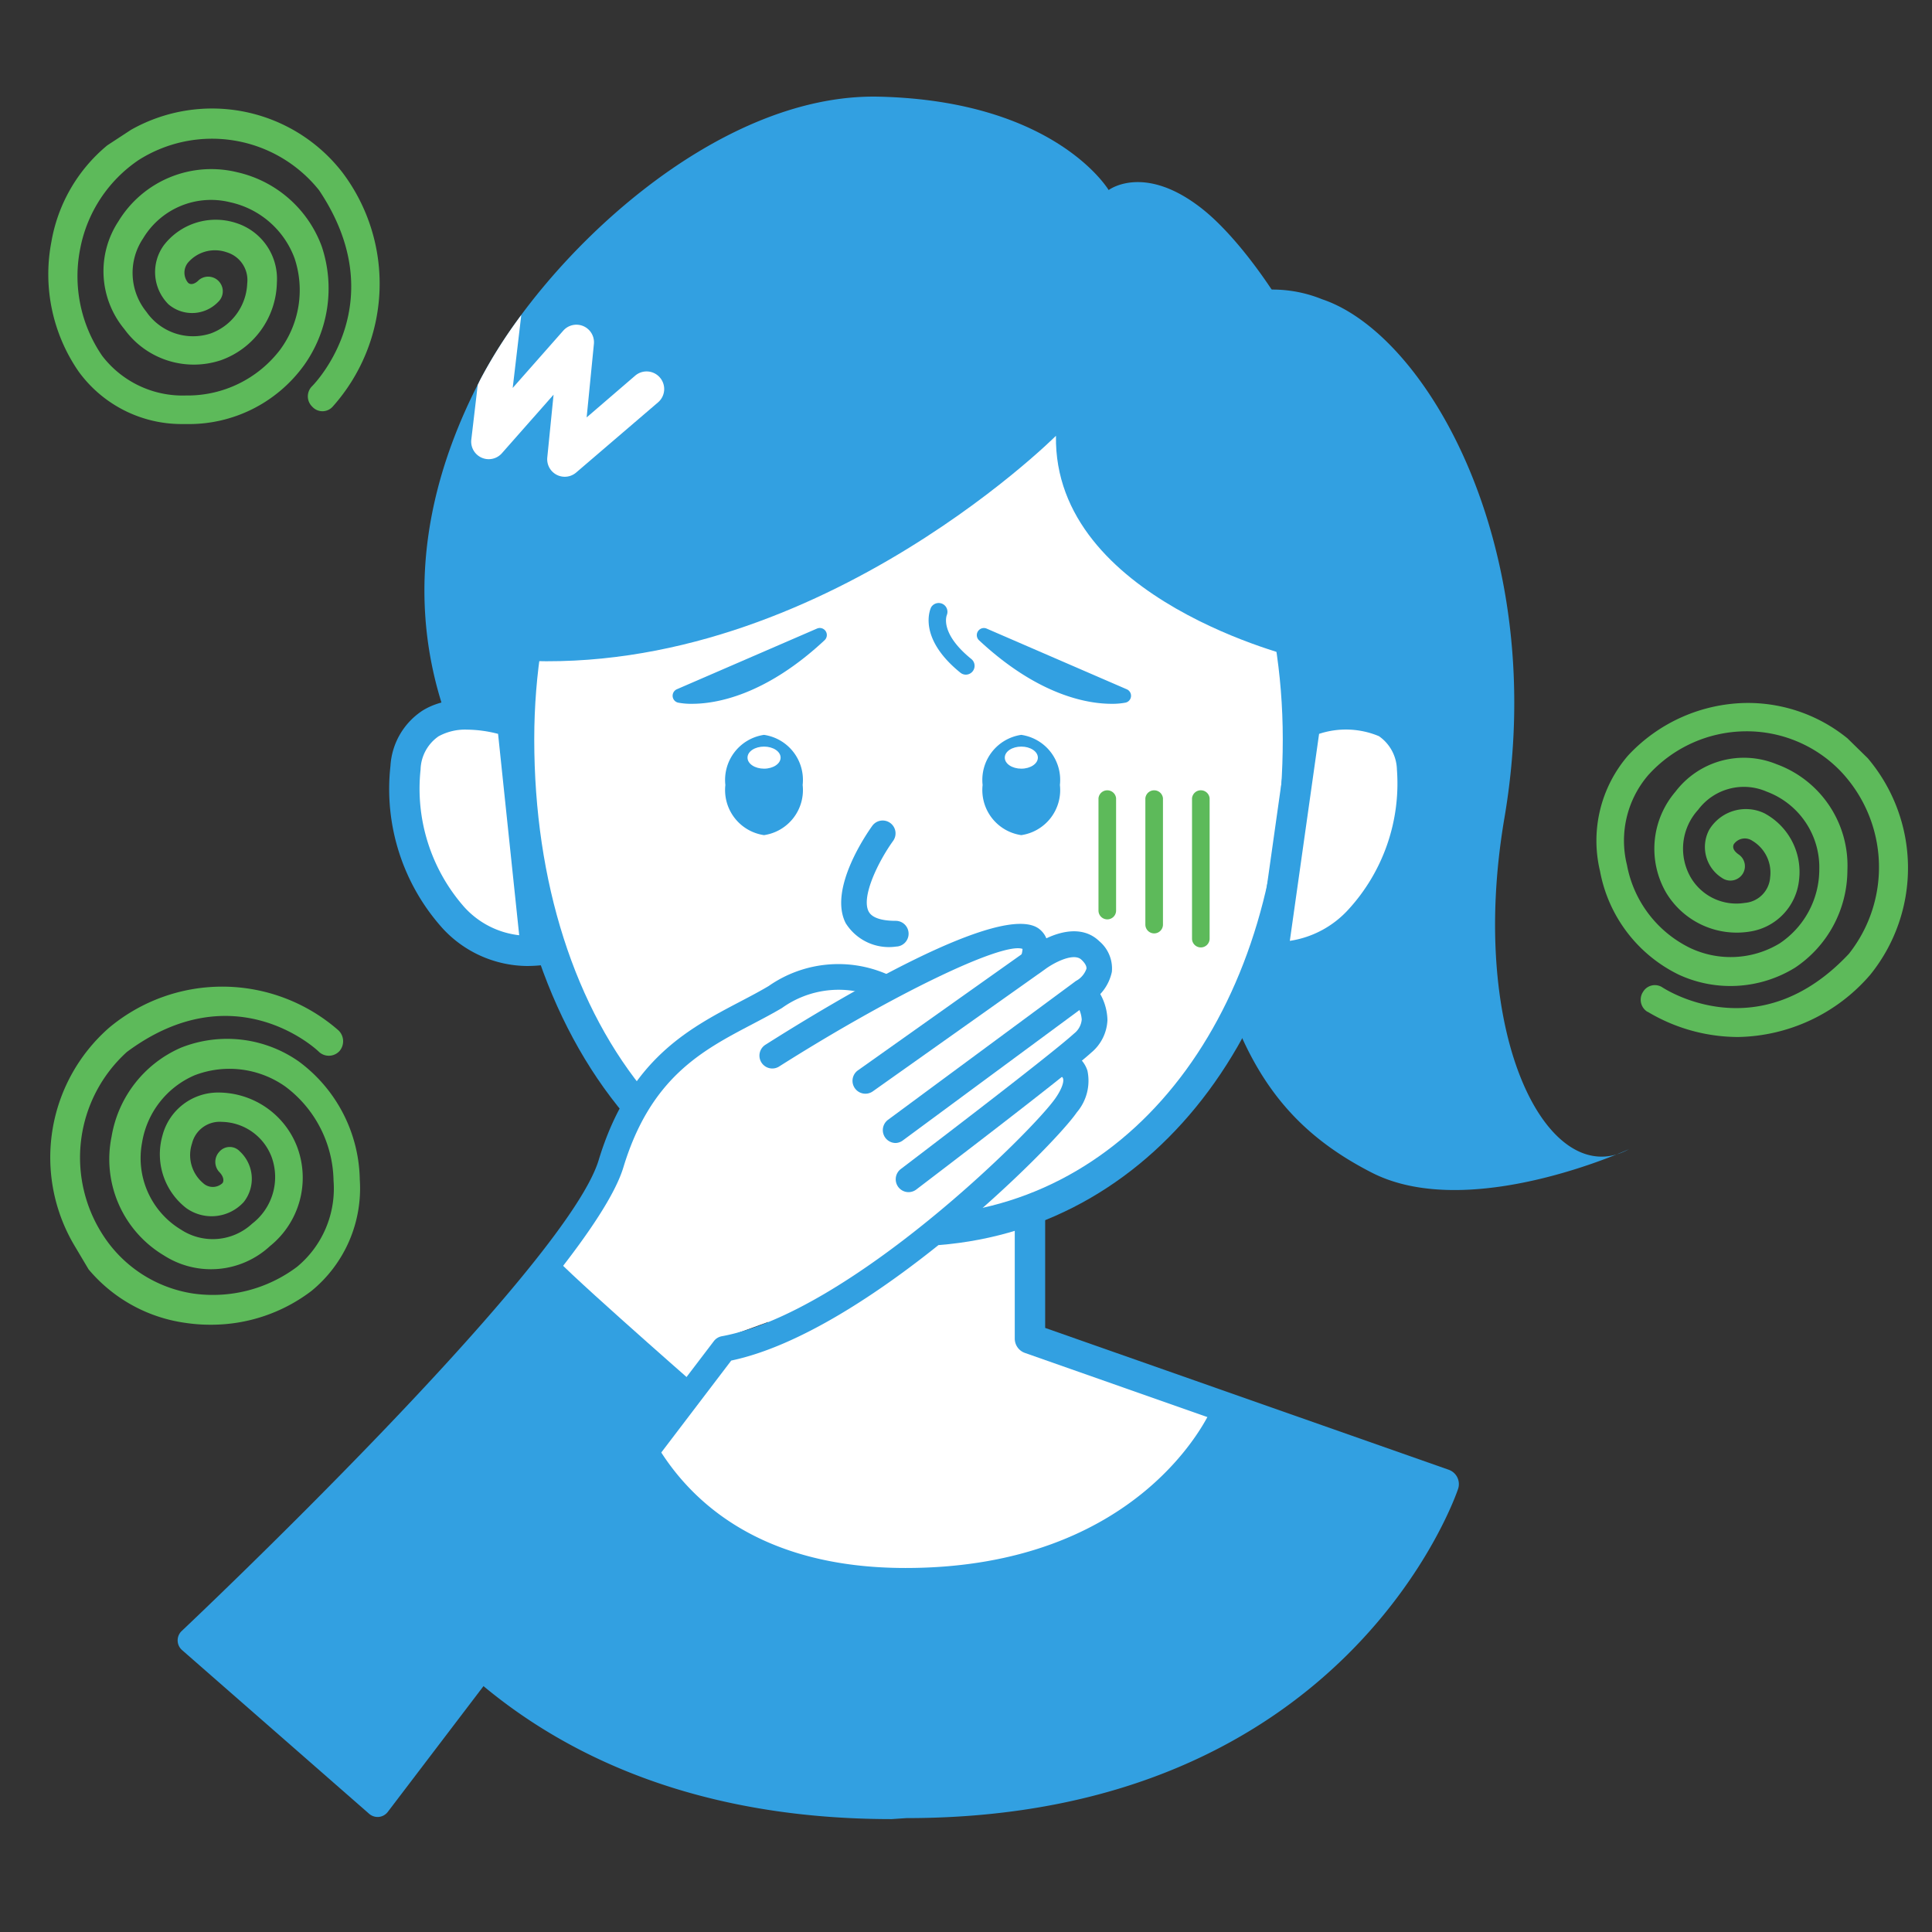 <svg xmlns="http://www.w3.org/2000/svg" width="80" height="80" viewBox="0 0 80 80"><rect x="0" y="0" width="80" height="80" fill="#333333" stroke="none"/><path fill="none" d="M0 0h80v80H0z"/><path d="M31.976 49.542l-.2 5.93-7.9 2.829 8.1 9.241h13.523l6.464-8.667-8.849-3.283-.327-5.557s-6.094 2.433-10.811-.493z" fill="#fff"/><path d="M25.504 57.701s1.883 7.631 11.99 7.959 13.192-7.766 13.344-7.351 8.943 3.377 8.943 3.377-4.7 13.777-22.245 12.97c-19.962-.919-22.84-12.975-22.84-12.975z" fill="#32a0e1"/><path d="M26.645 45.354l-1.14 2.937-5.025 6.559 7.264 4.359 2.422-3.874 5.194-1.885 7.755-6.483z" fill="#fff"/><path d="M22.901 51.943c-.239.028 5.812 5.326 5.812 5.326L15.637 74.704l-7.749-6.78z" fill="#32a0e1"/><path d="M48.244 14.282a5.459 5.459 0 016.5-1.891c4.388 1.465 9.442 10.394 7.551 21.48-1.554 9.112 1.855 15.532 5.157 13.714 0 0-6.609 3.041-10.654.969-4.882-2.5-6.62-6.5-7.784-16.254a121.517 121.517 0 01-.77-18.018z" fill="#32a0e1" fill-rule="evenodd"/><path d="M26.042 39.349s-13.834-8.922-6.137-23.662c2.618-5.016 9.685-11.84 16.492-11.684 7.315.169 9.51 3.867 9.51 3.867s1.468-1.127 3.883.785c4.39 3.473 14.736 21.581-3 31.181a21.857 21.857 0 01-10.327 2.424 19.707 19.707 0 01-10.421-2.911z" fill="#32a0e1" fill-rule="evenodd"/><path d="M26.366 45.761c-3.149-3.729-4.867-9.137-4.867-15.155 0-11.248 7.219-20.366 16.124-20.366s16.124 9.118 16.124 20.366c0 10.783-5.869 19.609-14.935 20.319" fill="#fff"/><path d="M38.862 51.557l-.1-1.255c8.452-.663 14.355-8.76 14.355-19.692 0-10.883-6.951-19.735-15.5-19.735S22.122 19.729 22.122 30.61c0 5.91 1.675 11.146 4.718 14.749l-.961.813c-3.234-3.83-5.015-9.356-5.015-15.562 0-11.577 7.515-21 16.753-21s16.755 9.418 16.755 21c.006 11.616-6.374 20.228-15.51 20.947z" fill="#32a0e1"/><g fill="#32a0e1"><path d="M40.731 26.294l5.812 2.517s-2.513.563-5.812-2.517z"/><path d="M46.024 29.143c-.961 0-3.016-.325-5.491-2.637a.292.292 0 010-.413.291.291 0 01.318-.066l5.811 2.517a.292.292 0 01.146.386.29.29 0 01-.2.164 2.879 2.879 0 01-.584.049zm-3.278-1.659a7.588 7.588 0 002.119.917z"/></g><g fill="#32a0e1"><path d="M33.952 26.293l-5.811 2.517s2.512.563 5.811-2.517z"/><path d="M28.659 29.143a2.874 2.874 0 01-.583-.049.292.292 0 01-.216-.352.293.293 0 01.164-.2l5.812-2.517a.292.292 0 01.38.161.291.291 0 01-.066.318c-2.473 2.311-4.529 2.639-5.491 2.639zm3.279-1.66l-2.12.918a7.569 7.569 0 002.12-.918z"/></g><path d="M37.091 39.198a2.11 2.11 0 01-2.073-.973c-.73-1.428.912-3.766 1.1-4.028a.532.532 0 01.744-.12.532.532 0 01.119.744c-.609.845-1.327 2.309-1.014 2.918.165.324.7.391 1.124.391a.532.532 0 01.532.533.532.532 0 01-.532.533z" fill="#32a0e1"/><path d="M21.206 29.91s-4.008-1.485-4.416 1.881 1.737 7.89 5.408 7.563z" fill="#fff"/><path d="M21.822 40a4.809 4.809 0 01-3.5-1.565 8.63 8.63 0 01-2.154-6.72 2.944 2.944 0 011.343-2.3c1.559-.951 3.821-.13 3.918-.094l.365.136 1.1 10.469-.638.057a6.42 6.42 0 01-.434.017zm-2.473-9.787a2.289 2.289 0 00-1.189.276 1.732 1.732 0 00-.745 1.377 7.414 7.414 0 001.809 5.693 3.606 3.606 0 002.275 1.167l-.875-8.338a5.237 5.237 0 00-1.275-.175z" fill="#32a0e1"/><path d="M54.052 29.909s4.007-1.485 4.416 1.881-2.114 8.131-5.784 7.8z" fill="#fff"/><path d="M53.046 40.24c-.139 0-.278-.006-.418-.018l-.66-.059 1.514-10.714.352-.13c.1-.036 2.357-.857 3.918.094a2.942 2.942 0 011.342 2.3 8.951 8.951 0 01-2.354 6.826 5.107 5.107 0 01-3.694 1.701zm1.574-9.849l-1.211 8.568a4.1 4.1 0 002.427-1.3 7.721 7.721 0 002.007-5.8 1.732 1.732 0 00-.745-1.376 3.539 3.539 0 00-2.478-.095z" fill="#32a0e1"/><g fill-rule="evenodd"><path d="M43.888 32.505a1.884 1.884 0 01-1.6 2.076 1.885 1.885 0 01-1.6-2.076 1.885 1.885 0 011.6-2.076 1.885 1.885 0 011.6 2.076z" fill="#32a0e1"/><path d="M42.976 31.372c0 .252-.307.457-.685.457s-.685-.2-.685-.457.306-.457.685-.457.685.204.685.457z" fill="#fff"/></g><g fill-rule="evenodd"><path d="M33.236 32.505a1.885 1.885 0 01-1.6 2.076 1.885 1.885 0 01-1.6-2.076 1.885 1.885 0 011.6-2.076 1.885 1.885 0 011.6 2.076z" fill="#32a0e1"/><path d="M32.323 31.372c0 .252-.307.457-.685.457s-.685-.2-.685-.457.306-.457.685-.457.685.204.685.457z" fill="#fff"/></g><path d="M43.725 18.045s-10.653 10.654-23.487 9.2c0 0-4.981-15.6 8.527-18.455s27.552 1.989 28.036 14.58l-3.05 3.875s-10.139-2.392-10.026-9.2z" fill="#32a0e1" fill-rule="evenodd"/><path d="M39.997 27.936a.363.363 0 01-.229-.081c-1.806-1.462-1.237-2.659-1.212-2.709a.366.366 0 01.5-.125.365.365 0 01.152.442c-.019.045-.292.769 1.015 1.827a.364.364 0 01.048.514.364.364 0 01-.276.132z" fill="#32a0e1"/><path d="M45.851 38.069a.365.365 0 01-.365-.365v-4.648a.365.365 0 01.4-.329.364.364 0 01.329.329v4.649a.364.364 0 01-.364.364zm1.94.581a.365.365 0 01-.364-.365v-5.229a.364.364 0 01.4-.329.365.365 0 01.329.329v5.23a.365.365 0 01-.365.364zm1.933.581a.365.365 0 01-.365-.365v-5.811a.365.365 0 01.4-.329.365.365 0 01.329.329v5.811a.365.365 0 01-.364.365z" fill="#5dba5a"/><path d="M36.925 75.325c-18.314 0-22.842-13.5-22.885-13.638a.631.631 0 01.392-.785l9.692-3.408a.63.63 0 01.8.386.63.63 0 01-.386.8l-9.08 3.191a18.834 18.834 0 004.032 5.822c2.932 2.907 8.33 6.372 17.392 6.372l.611-.041c5.043 0 12.12-1.108 17.433-6.374a18.826 18.826 0 004.031-5.822L42.44 56.022a.629.629 0 01-.421-.592v-4.98a.63.63 0 01.63-.63.629.629 0 01.629.63v4.536l16.71 5.873a.63.63 0 01.391.785c-.043.136-4.57 13.64-22.844 13.64z" fill="#32a0e1"/><path d="M37.493 66.386c-6.689 0-9.972-3.152-11.548-5.8a.727.727 0 01.239-1 .726.726 0 011 .239l.009.016c1.384 2.32 4.294 5.086 10.3 5.086 9.706 0 12.559-6.327 12.677-6.6a.726.726 0 01.962-.36.726.726 0 01.373.931c-.129.315-3.307 7.488-14.012 7.488z" fill="#32a0e1"/><path d="M7.668 54.776a6.375 6.375 0 01-4-2.215l-.594-1a7.141 7.141 0 011.438-9 7.3 7.3 0 019.506.107.623.623 0 01.037.857.6.6 0 01-.841.036c-.141-.146-3.543-3.286-7.962 0a5.9 5.9 0 00-.948 7.643 5.405 5.405 0 003.684 2.357 5.8 5.8 0 004.315-1.107 4.207 4.207 0 001.508-3.572 4.962 4.962 0 00-2-3.893 4.016 4.016 0 00-3.753-.464 3.675 3.675 0 00-2.175 2.786 3.458 3.458 0 001.613 3.607 2.4 2.4 0 002.947-.25 2.433 2.433 0 00.807-2.75 2.248 2.248 0 00-2.07-1.464 1.178 1.178 0 00-1.228.893 1.517 1.517 0 00.456 1.641.587.587 0 00.807 0c.07-.108.036-.286-.141-.464a.614.614 0 010-.823.567.567 0 01.8-.077q.023.019.044.041a1.549 1.549 0 01.176 2.107 1.8 1.8 0 01-2.385.25 2.82 2.82 0 01-.982-3 2.378 2.378 0 012.35-1.782 3.5 3.5 0 013.227 2.25 3.634 3.634 0 01-1.123 4.107 3.6 3.6 0 01-4.385.393 4.642 4.642 0 01-2.175-4.929 4.888 4.888 0 012.876-3.68 5.172 5.172 0 014.875.572 6.209 6.209 0 012.526 4.891 5.486 5.486 0 01-2 4.61 6.849 6.849 0 01-4.158 1.4 6.956 6.956 0 01-1.072-.078zm60.544-12.882a.59.59 0 01-.183-.814l.006-.009a.568.568 0 01.778-.2l.028.018c.175.107 4 2.571 7.717-1.393a5.775 5.775 0 00-.351-7.572 5.4 5.4 0 00-3.963-1.642 5.48 5.48 0 00-4 1.821 4.167 4.167 0 00-.875 3.714 4.8 4.8 0 002.6 3.429 3.921 3.921 0 003.718-.179 3.688 3.688 0 001.646-3.071 3.346 3.346 0 00-2.175-3.215 2.362 2.362 0 00-2.841.75 2.384 2.384 0 00-.316 2.786 2.189 2.189 0 002.246 1.07 1.142 1.142 0 001.052-1.071 1.533 1.533 0 00-.737-1.5.554.554 0 00-.77.143q-.1.214.211.429a.587.587 0 01.143.819.605.605 0 01-.842.146 1.514 1.514 0 01-.526-2 1.775 1.775 0 012.28-.678 2.753 2.753 0 011.438 2.75 2.408 2.408 0 01-2 2.143 3.411 3.411 0 01-3.507-1.607 3.633 3.633 0 01.388-4.179 3.56 3.56 0 014.174-1.143 4.472 4.472 0 012.946 4.4 4.865 4.865 0 01-2.175 4.035 5.1 5.1 0 01-4.805.286 5.977 5.977 0 01-3.263-4.286 5.4 5.4 0 011.158-4.786 6.817 6.817 0 014.842-2.179 6.536 6.536 0 014.245 1.464l.841.823a7.034 7.034 0 01.105 8.964 7.38 7.38 0 01-5.472 2.58 7.317 7.317 0 01-3.753-1.048zM3.25 15.376a7.087 7.087 0 01-1.123-5.357 6.645 6.645 0 012.315-4l.982-.643a6.825 6.825 0 018.77 1.786 7.642 7.642 0 01-.421 9.679.567.567 0 01-.8.042c-.015-.013-.028-.027-.042-.042a.591.591 0 01-.023-.834l.023-.023c.14-.146 3.368-3.5.281-8.107a5.673 5.673 0 00-7.472-1.25 5.727 5.727 0 00-2.421 3.68 5.823 5.823 0 00.912 4.427 4.191 4.191 0 003.473 1.642 4.815 4.815 0 003.894-1.893 4.16 4.16 0 00.6-3.786 3.679 3.679 0 00-2.663-2.321 3.28 3.28 0 00-3.612 1.5 2.558 2.558 0 00.14 3.037 2.351 2.351 0 002.666.893 2.3 2.3 0 001.508-2.071 1.2 1.2 0 00-.841-1.286 1.473 1.473 0 00-1.614.429.657.657 0 000 .823c.1.107.281.073.456-.108a.6.6 0 01.847.083.6.6 0 01-.042.816 1.5 1.5 0 01-2.069.107 1.885 1.885 0 01-.175-2.464 2.712 2.712 0 012.981-.9 2.424 2.424 0 011.685 2.465 3.486 3.486 0 01-2.315 3.215 3.55 3.55 0 01-4-1.286 3.757 3.757 0 01-.246-4.465 4.5 4.5 0 014.91-2.034 4.874 4.874 0 013.508 3.072 5.481 5.481 0 01-.737 4.928 5.88 5.88 0 01-4.875 2.429h-.211a5.268 5.268 0 01-4.249-2.183z" fill="#5dba5a"/><path d="M37.09 47.329a.532.532 0 01-.534-.532.532.532 0 01.217-.43l7.741-5.719a.453.453 0 01.05-.034.926.926 0 00.424-.5c.015-.129-.1-.273-.206-.372-.328-.319-1.179.144-1.517.4l-7.123 5.048a.533.533 0 01-.743-.127.532.532 0 01.127-.743l7.1-5.034c.649-.507 2.015-1.163 2.892-.314a1.477 1.477 0 01.522 1.27 1.927 1.927 0 01-.92 1.27l-7.721 5.7a.53.53 0 01-.309.117z" fill="#32a0e1"/><path d="M37.623 49.364a.532.532 0 01-.533-.532.532.532 0 01.21-.425c.061-.046 6.1-4.633 7.175-5.611a.823.823 0 00.317-.578 1.23 1.23 0 00-.339-.768.533.533 0 01.022-.753.533.533 0 01.735 0 2.287 2.287 0 01.647 1.541 1.854 1.854 0 01-.667 1.346c-1.113 1.007-7 5.48-7.245 5.669a.532.532 0 01-.322.111zm-5.642-5.12a.533.533 0 01-.534-.532.533.533 0 01.248-.451c2.912-1.846 9.846-6.007 11.351-4.784.275.224.536.674.208 1.546a.532.532 0 01-.686.312.532.532 0 01-.312-.686 1.075 1.075 0 00.085-.357c-.829-.3-5.391 1.9-10.078 4.869a.53.53 0 01-.282.083z" fill="#32a0e1"/><path d="M15.636 75.237a.535.535 0 01-.351-.132l-7.748-6.78a.534.534 0 01-.049-.752.482.482 0 01.036-.037c.159-.15 15.907-15.013 17.266-19.5 1.259-4.148 3.7-5.429 5.854-6.559.418-.219.812-.426 1.187-.649a5.04 5.04 0 014.888-.492.533.533 0 01.183.731.533.533 0 01-.693.2 4.027 4.027 0 00-3.832.474c-.4.236-.807.449-1.236.675-2.065 1.083-4.2 2.2-5.329 5.924-1.326 4.378-14.519 17.079-17.129 19.562l6.878 6.019 14-18.39a.534.534 0 01.328-.2c5.274-.969 12.894-8.508 13.826-9.873.274-.4.339-.672.306-.793a.135.135 0 00-.07-.088.524.524 0 01-.309-.672v-.008a.541.541 0 01.693-.312 1.2 1.2 0 01.693.748 2.013 2.013 0 01-.439 1.727c-1 1.459-8.664 9.092-14.31 10.278L16.057 75.027a.533.533 0 01-.371.208z" fill="#32a0e1"/><path d="M27.326 15.634a.726.726 0 00-1.024-.079l-2.01 1.729.3-3.04a.727.727 0 00-.651-.795.725.725 0 00-.617.242l-2.094 2.373.355-3.019a20.167 20.167 0 00-1.681 2.643c-.045.084-.079.166-.122.25l-.266 2.265a.727.727 0 00.637.806.728.728 0 00.629-.241l2.14-2.425-.26 2.6a.726.726 0 00.651.795.725.725 0 00.544-.171l3.391-2.906a.726.726 0 00.078-1.027z" fill="#fff"/></svg>